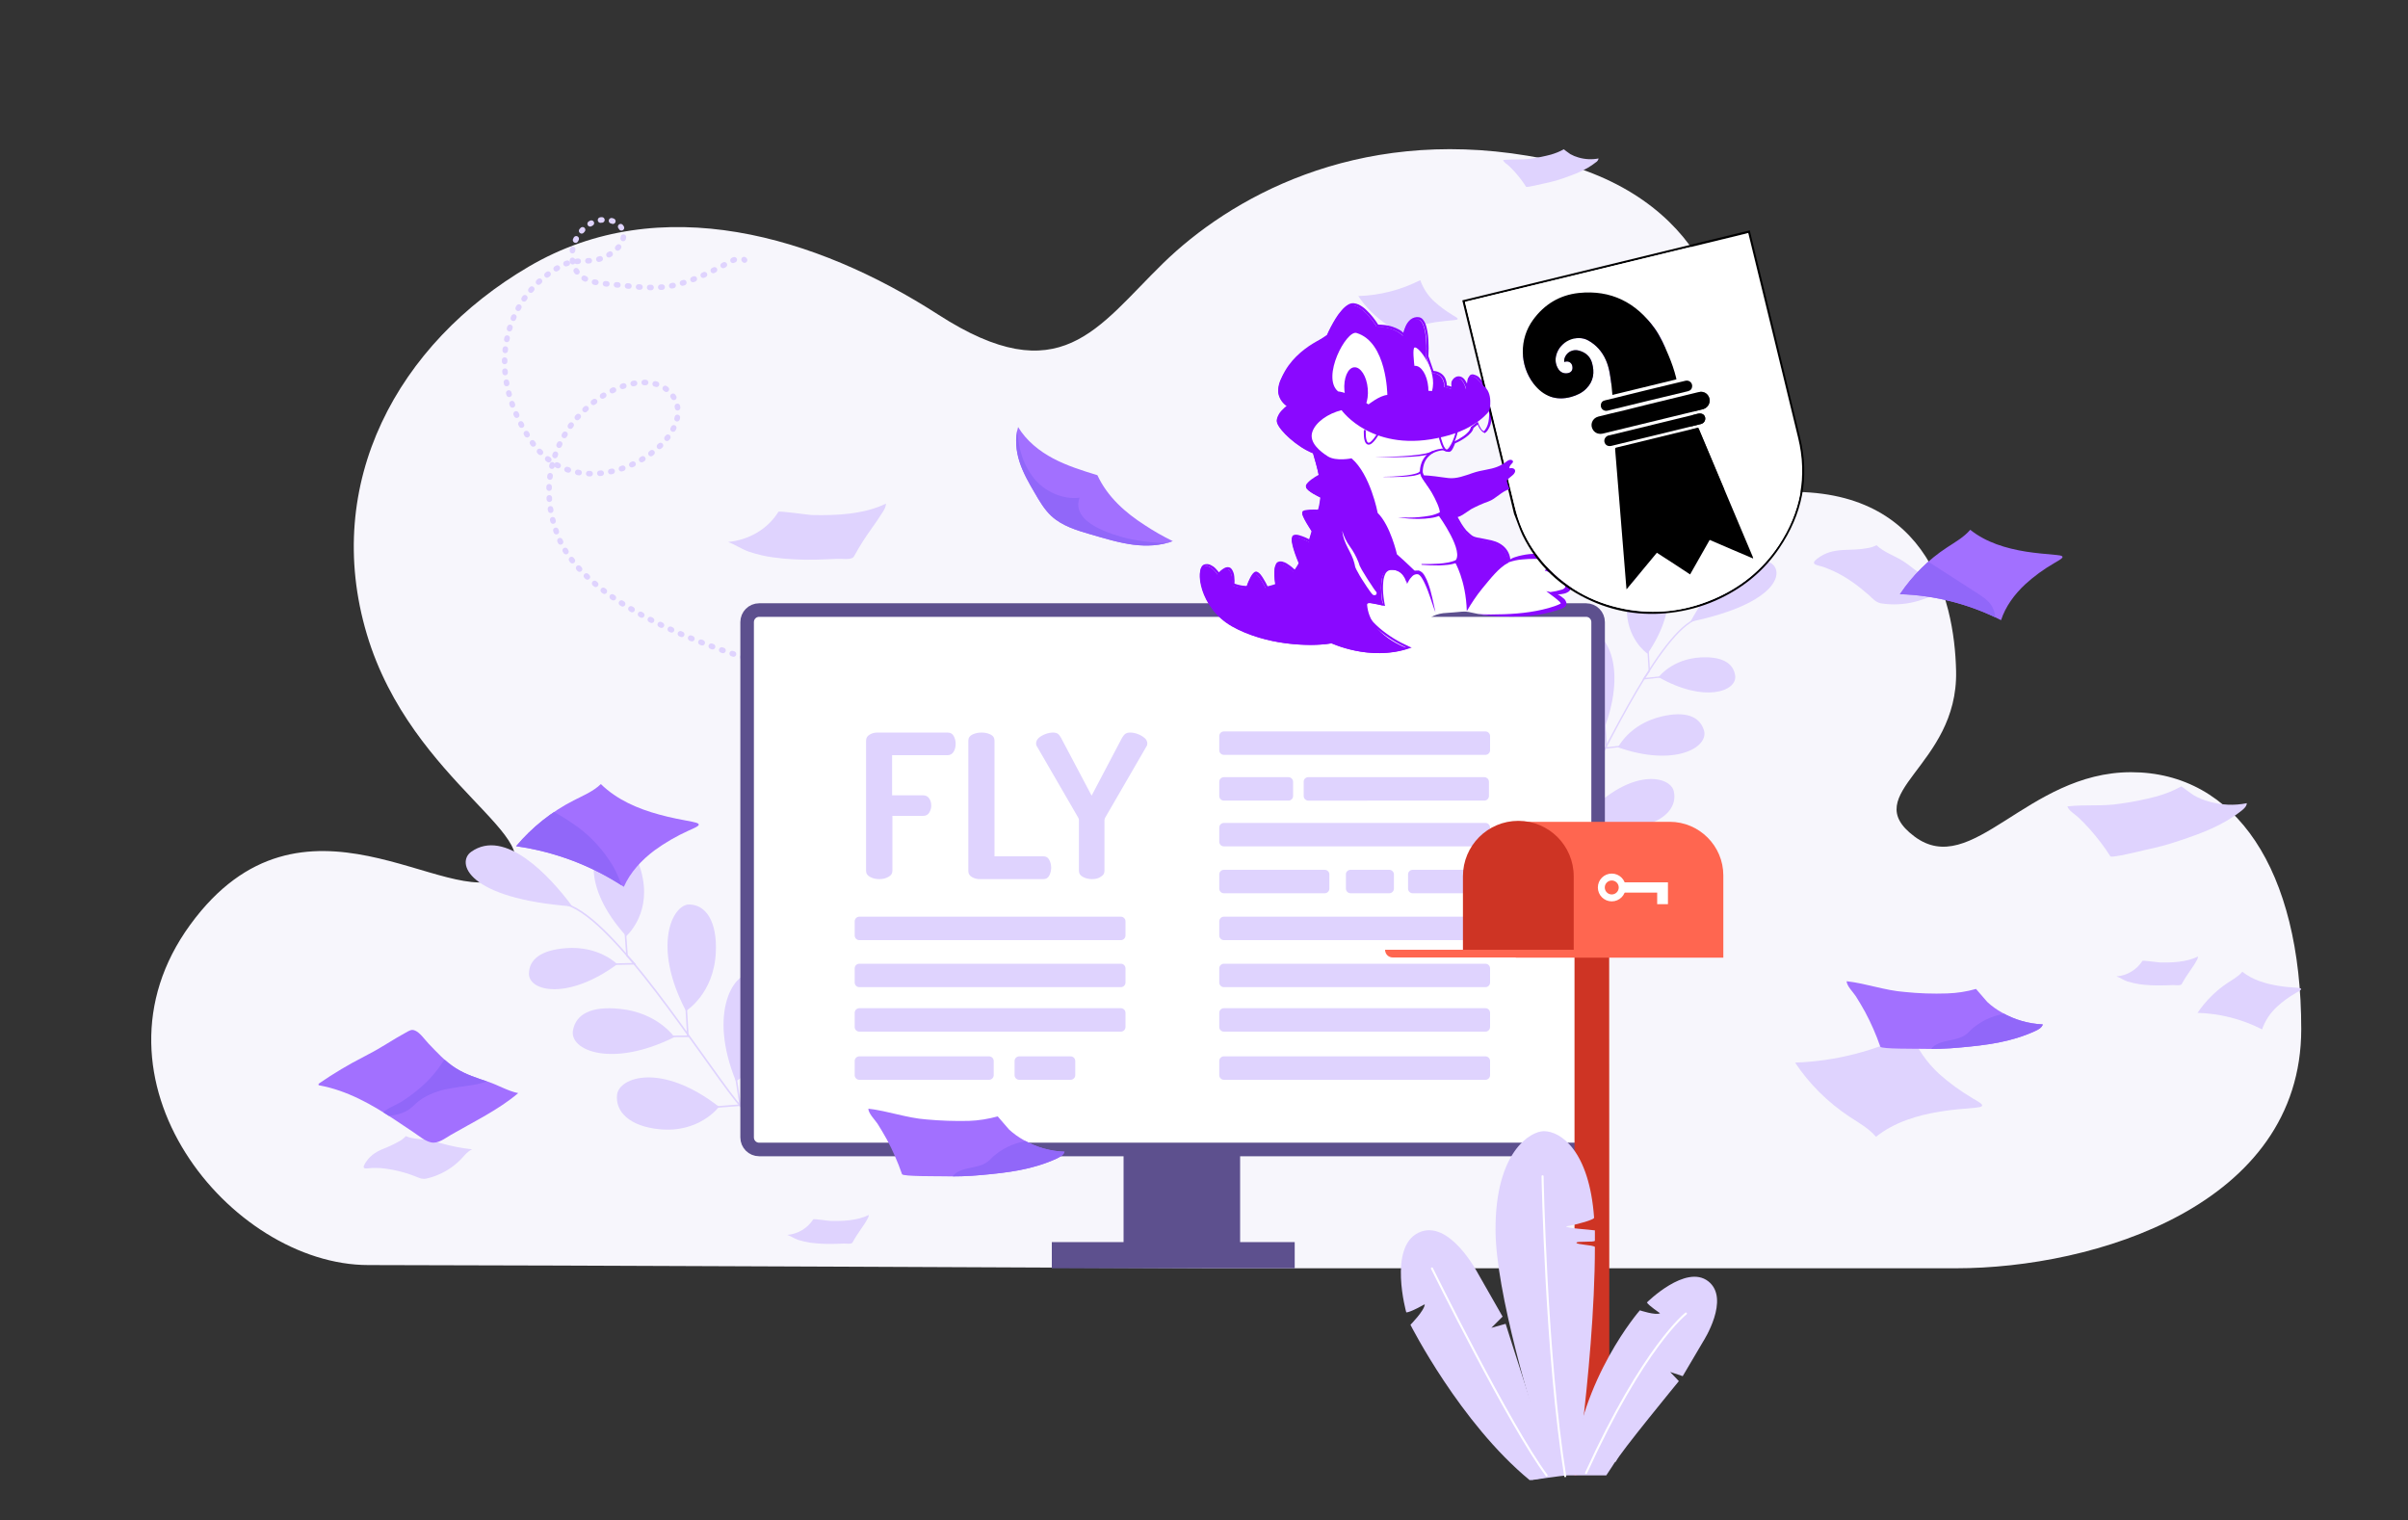<?xml version="1.0" encoding="utf-8"?>
<!-- Generator: Adobe Illustrator 24.3.0, SVG Export Plug-In . SVG Version: 6.00 Build 0)  -->
<svg version="1.1" id="Ebene_1" xmlns="http://www.w3.org/2000/svg" xmlns:xlink="http://www.w3.org/1999/xlink" x="0px" y="0px"
	 viewBox="0 0 1500 947" style="enable-background:new 0 0 1500 947;" xml:space="preserve">
<rect x="0" y="0" width="1500" height="947" fill="#333333" stroke="none"/>
<style type="text/css">
	.st0{fill:#F7F6FC;}
	.st1{fill:#DFD3FE;}
	.st2{fill:none;stroke:#DFD3FE;stroke-miterlimit:10;}
	.st3{fill:none;stroke:#DFD3FE;stroke-width:0.87;stroke-miterlimit:10;}
	.st4{fill:none;stroke:#000000;stroke-width:0.87;stroke-miterlimit:10;}
	.st5{fill:none;stroke:#DFD3FE;stroke-width:3.45;stroke-linecap:round;stroke-linejoin:round;}
	.st6{fill:none;stroke:#DFD3FE;stroke-width:3.45;stroke-linecap:round;stroke-linejoin:round;stroke-dasharray:0.86,6.05;}
	.st7{fill:#FFFFFF;stroke:#5D508E;stroke-width:8.44;stroke-miterlimit:10;}
	.st8{fill:#5D508E;}
	.st9{enable-background:new    ;}
	.st10{fill:#CE3424;}
	.st11{fill:#FF6650;}
	.st12{fill:none;stroke:#FFFFFF;stroke-width:4.31;stroke-miterlimit:10;}
	.st13{fill:#FFFFFF;}
	.st14{fill:none;stroke:#FFFFFF;stroke-width:1.28;stroke-linecap:round;stroke-miterlimit:10;}
	.st15{fill:#A270FF;}
	.st16{clip-path:url(#SVGID_2_);}
	.st17{fill:#9167F9;}
	.st18{clip-path:url(#SVGID_4_);}
	.st19{clip-path:url(#SVGID_6_);}
	.st20{clip-path:url(#SVGID_8_);}
	.st21{clip-path:url(#SVGID_10_);}
	.st22{clip-path:url(#SVGID_12_);}
	.st23{clip-path:url(#SVGID_14_);}
	.st24{fill:#8A08FF;}
	.st25{fill:none;stroke:#8A08FF;stroke-width:1.21;stroke-miterlimit:10;}
</style>
<g id="Ebene_2_1_">
	<path class="st0" d="M753.5,790h465c86,0,215-39,215-149c0-99-41-160-106-160s-99,67-135,40s27.3-43.3,26-103c-1-46-19-119-116-111
		c-77.1,6.4-44.4-64.4-35-82c15-28-8-110-116-128s-186,27-227,67s-64,81-140,32s-173-78-255-30s-129,135-101,229s119,129,85,151
		s-125-66-195,30s25,212,111,212S753.5,790,753.5,790z"/>
	<path class="st1" d="M238,715.9c3.7-1.4,7.3-3.1,10.7-5c1.5-0.8,2.9-1.9,4.1-3.2c4.7,2,10.1,1.7,15.1,2.6c2.3,0.4,4.5,1.2,6.7,1.8
		c6.4,1.8,12.9,3.1,19.5,3.8c-2.7,1.2-4.7,3.7-6.7,5.9c-3.9,4.1-8.6,7.4-13.9,9.7c-2.7,1.2-5.4,2.1-8.3,2.7
		c-2.6,0.4-4.5-0.7-6.9-1.6c-6.7-2.6-13.8-4.3-21.1-5c-1.8-0.1-3.5-0.1-5.3-0.1c-2.9,0.1-7.2,1.6-4.5-2.8S233.4,717.9,238,715.9z"/>
	<path class="st2" d="M498,713.5c0,0-16.5,1.1-39.5-27.9s-75-112-105-122"/>
	<polyline class="st2" points="389.5,580.6 390.6,595.3 395.2,600.3 382.5,600.6 	"/>
	<polyline class="st2" points="427.5,628.6 428.5,645.5 416.5,645.6 	"/>
	<polyline class="st2" points="458.5,671.6 461.1,688.4 445.5,689.6 	"/>
	<path class="st1" d="M293.5,530.6c-9.3,6.6-3,29,63,34C342.5,545.6,314.5,515.6,293.5,530.6z"/>
	<path class="st1" d="M390.1,583.1c0,0,14.5-12.5,10.4-35.5c-3-17-12-25-22-23S361.6,551.6,390.1,583.1z"/>
	<path class="st1" d="M447.9,689.4c0,0-12.2,16.5-37.1,14c-18.4-1.8-27.7-10.8-26.4-21.6C385.7,671.1,411.9,661.5,447.9,689.4z"/>
	<path class="st1" d="M384.5,600.6c0,0-11.2-11.6-32-10c-15.4,1.2-23,6.9-23,16C329.5,617.6,353.9,623.1,384.5,600.6z"/>
	<path class="st1" d="M420.1,646c0,0-10.4-15.3-34.1-17.6c-17.6-1.8-27.3,3.2-29.1,13.5C354.7,654.3,381.1,665.4,420.1,646z"/>
	<path class="st1" d="M427.3,629.7c0,0,17.4-10.6,18.6-36.5c0.9-19.2-6.2-29.8-16.7-29.8C418.9,563.5,406,589.2,427.3,629.7z"/>
	<path class="st1" d="M458.4,673.4c0,0,18.5-9,22.3-34.9c2.8-19.2,1.4-29.9-11.5-32C457.1,604.6,440.9,630.6,458.4,673.4z"/>
	<path class="st3" d="M949.2,533c0,0,14.2-0.9,30.5-28.8s51.2-106.1,75.7-118.1"/>
	<polyline class="st3" points="1026.6,404.9 1027.4,417.9 1024,422.8 1034.9,421.6 	"/>
	<polyline class="st3" points="999.6,451 1000.7,465.9 1011,464.7 	"/>
	<polyline class="st4" points="978.1,492 977.8,507 991.2,506.3 	"/>
	<path class="st1" d="M1102.9,350.6c8.7,4.8,5.9,25-49.9,36.7C1062.8,369.2,1083.2,339.9,1102.9,350.6z"/>
	<path class="st1" d="M1026.3,407.2c0,0-13.8-9.3-12.9-29.8c0.6-15.2,7.4-23.1,16.2-22.5S1047.1,376.5,1026.3,407.2z"/>
	<path class="st1" d="M989.2,506.4c0,0,12.3,13,33.3,8.1c15.5-3.6,22.4-12.5,20.1-21.8S1016.7,478,989.2,506.4z"/>
	<path class="st1" d="M1033.2,421.8c0,0,8.2-11.3,26.2-12.3c13.3-0.7,20.4,3.5,21.5,11.4C1082.1,430.6,1061.8,438.1,1033.2,421.8z"
		/>
	<path class="st1" d="M1007.9,465.5c0,0,7.1-14.5,27.1-19.2c14.8-3.5,23.7-0.2,26.4,8.5C1064.8,465.4,1043.4,478,1007.9,465.5z"/>
	<path class="st1" d="M1000,452c0,0-16.1-7.3-20.1-29.8c-3-16.6,1.9-26.7,10.9-27.8S1013.5,414.3,1000,452z"/>
	<path class="st1" d="M978.4,493.6c0,0-16.8-5.8-23-28c-4.6-16.5-4.6-26,6.2-29.2C971.6,433.5,988.5,454.3,978.4,493.6z"/>
	<path class="st5" d="M516.5,423.8l-0.4-0.1"/>
	<path class="st6" d="M510.1,422.4c-28.3-6.4-142.5-35.3-162.9-89.4c-25.7-68.2,51.5-114.1,71.7-86.7s-55.2,76.8-88.1,28.3
		c-32.2-47.5-12.7-93.4,20-109.6c8.4-4.1,15.6-0.9,24.3-4.2c7.5-2.9,15.5-9.8,12.8-17.3c-2.1-5.9-9.9-7.7-15.9-6
		c-11,3.2-18,16.1-14.9,27c3.2,11.4,15.1,11.8,24.9,12.7c14.2,1.3,27,3.7,41.2-0.3c11.4-3.2,22-8.7,32.5-14.3c1.5-0.8,3-1.4,4.7-1.6
		"/>
	<path class="st5" d="M463.5,161.7c0.1,0.1,0.2,0.2,0.3,0.3"/>
	<path class="st7" d="M472.9,380H988c4.2,0,7.5,3.4,7.5,7.5v321c0,4.2-3.4,7.5-7.5,7.5H472.9c-4.2,0-7.5-3.4-7.5-7.5v-321
		C465.4,383.4,468.7,380,472.9,380z"/>
	<rect x="655.2" y="773.7" class="st8" width="151.3" height="16.3"/>
	<rect x="699.9" y="715" class="st8" width="72.6" height="62.3"/>
	<path class="st1" d="M762.4,455.6h162.9c1.6,0,2.9,1.3,2.9,2.9v8.8c0,1.6-1.3,2.9-2.9,2.9H762.4c-1.6,0-2.9-1.3-2.9-2.9v-8.8
		C759.5,456.9,760.8,455.6,762.4,455.6z"/>
	<path class="st1" d="M762.4,512.6h162.9c1.6,0,2.9,1.3,2.9,2.9v8.8c0,1.6-1.3,2.9-2.9,2.9H762.4c-1.6,0-2.9-1.3-2.9-2.9v-8.8
		C759.5,513.9,760.8,512.6,762.4,512.6z"/>
	<path class="st1" d="M762.4,571h162.9c1.6,0,2.9,1.3,2.9,2.9v8.8c0,1.6-1.3,2.9-2.9,2.9H762.4c-1.6,0-2.9-1.3-2.9-2.9V574
		C759.5,572.3,760.8,571,762.4,571z"/>
	<path class="st1" d="M762.4,600.3h162.9c1.6,0,2.9,1.3,2.9,2.9v8.8c0,1.6-1.3,2.9-2.9,2.9H762.4c-1.6,0-2.9-1.3-2.9-2.9v-8.8
		C759.5,601.6,760.8,600.3,762.4,600.3z"/>
	<path class="st1" d="M535.3,571h162.9c1.6,0,2.9,1.3,2.9,2.9v8.8c0,1.6-1.3,2.9-2.9,2.9H535.3c-1.6,0-2.9-1.3-2.9-2.9V574
		C532.4,572.3,533.7,571,535.3,571z"/>
	<path class="st1" d="M535.3,600.3h162.9c1.6,0,2.9,1.3,2.9,2.9v8.8c0,1.6-1.3,2.9-2.9,2.9H535.3c-1.6,0-2.9-1.3-2.9-2.9v-8.8
		C532.4,601.6,533.7,600.3,535.3,600.3z"/>
	<path class="st1" d="M762.4,628h162.9c1.6,0,2.9,1.3,2.9,2.9v8.8c0,1.6-1.3,2.9-2.9,2.9H762.4c-1.6,0-2.9-1.3-2.9-2.9v-8.8
		C759.5,629.3,760.8,628,762.4,628z"/>
	<path class="st1" d="M535.3,628h162.9c1.6,0,2.9,1.3,2.9,2.9v8.8c0,1.6-1.3,2.9-2.9,2.9H535.3c-1.6,0-2.9-1.3-2.9-2.9v-8.8
		C532.4,629.3,533.7,628,535.3,628z"/>
	<path class="st1" d="M762.4,658h162.9c1.6,0,2.9,1.3,2.9,2.9v8.8c0,1.6-1.3,2.9-2.9,2.9H762.4c-1.6,0-2.9-1.3-2.9-2.9v-8.8
		C759.5,659.3,760.8,658,762.4,658z"/>
	<path class="st1" d="M762.4,484.1h40.2c1.6,0,2.9,1.3,2.9,2.9v8.8c0,1.6-1.3,2.9-2.9,2.9h-40.2c-1.6,0-2.9-1.3-2.9-2.9V487
		C759.5,485.4,760.8,484.1,762.4,484.1z"/>
	<path class="st1" d="M762.4,541.8h62.8c1.6,0,2.9,1.3,2.9,2.9v8.8c0,1.6-1.3,2.9-2.9,2.9h-62.8c-1.6,0-2.9-1.3-2.9-2.9v-8.8
		C759.5,543.1,760.8,541.8,762.4,541.8z"/>
	<path class="st1" d="M841.3,541.8h24.1c1.6,0,2.9,1.3,2.9,2.9v8.8c0,1.6-1.3,2.9-2.9,2.9h-24.1c-1.6,0-2.9-1.3-2.9-2.9v-8.8
		C838.3,543.1,839.7,541.8,841.3,541.8z"/>
	<path class="st1" d="M535.3,658h80.8c1.6,0,2.9,1.3,2.9,2.9v8.8c0,1.6-1.3,2.9-2.9,2.9h-80.8c-1.6,0-2.9-1.3-2.9-2.9v-8.8
		C532.4,659.3,533.7,658,535.3,658z"/>
	<path class="st1" d="M634.9,658h32c1.6,0,2.9,1.3,2.9,2.9v8.8c0,1.6-1.3,2.9-2.9,2.9h-32c-1.6,0-2.9-1.3-2.9-2.9v-8.8
		C632,659.3,633.3,658,634.9,658z"/>
	<path class="st1" d="M880,541.8h43.1c1.6,0,2.9,1.3,2.9,2.9v8.8c0,1.6-1.3,2.9-2.9,2.9H880c-1.6,0-2.9-1.3-2.9-2.9v-8.8
		C877.1,543.1,878.4,541.8,880,541.8z"/>
	<path class="st1" d="M815,484.1h109.6c1.6,0,2.9,1.3,2.9,2.9v8.8c0,1.6-1.3,2.9-2.9,2.9H815c-1.6,0-2.9-1.3-2.9-2.9V487
		C812,485.4,813.4,484.1,815,484.1z"/>
	<g class="st9">
		<path class="st1" d="M547.7,547.6c-2,0-3.9-0.4-5.6-1.3c-1.7-0.9-2.6-2.1-2.6-3.8v-81.1c0-1.7,0.7-2.9,2.2-3.8
			c1.5-0.9,3.1-1.3,4.9-1.3h43.6c1.8,0,3.1,0.7,3.9,2.2c0.8,1.5,1.2,3.1,1.2,4.7c0,2-0.4,3.7-1.3,5.1c-0.9,1.4-2.1,2.1-3.8,2.1
			h-34.5v25H575c1.7,0,2.9,0.6,3.8,1.9c0.9,1.3,1.3,2.8,1.3,4.6c0,1.4-0.4,2.8-1.2,4.2c-0.8,1.4-2.1,2.1-3.9,2.1h-19.1v34.2
			c0,1.7-0.8,2.9-2.5,3.8C551.7,547.2,549.8,547.6,547.7,547.6z"/>
	</g>
	<g class="st9">
		<path class="st1" d="M610.3,547.6c-1.7,0-3.4-0.4-4.9-1.3s-2.2-2.1-2.2-3.8v-81.2c0-1.7,0.9-3,2.6-3.8c1.7-0.8,3.6-1.2,5.6-1.2
			c2.1,0,4,0.4,5.6,1.2c1.7,0.8,2.5,2.1,2.5,3.8v72.1H650c1.6,0,2.8,0.7,3.6,2.2c0.8,1.5,1.2,3.1,1.2,4.9c0,1.7-0.4,3.4-1.2,4.9
			c-0.8,1.5-2,2.2-3.6,2.2H610.3z"/>
	</g>
	<g class="st9">
		<path class="st1" d="M680.3,547.6c-2,0-3.9-0.4-5.6-1.3c-1.7-0.9-2.6-2.1-2.6-3.8V511c0-0.6-0.1-1.1-0.4-1.6l-25.9-44.7
			c-0.2-0.3-0.3-0.6-0.3-0.9c0-0.3-0.1-0.5-0.1-0.7c0-1.3,0.6-2.5,1.7-3.5c1.2-1,2.6-1.8,4.2-2.4c1.7-0.6,3.2-0.9,4.7-0.9
			c1.3,0,2.3,0.3,3,0.8c0.7,0.5,1.3,1.4,1.9,2.4l19.1,36.1l19-36.1c0.7-1.1,1.3-1.9,2-2.4c0.7-0.5,1.7-0.8,3-0.8
			c1.5,0,3.1,0.3,4.7,0.9c1.6,0.6,3,1.4,4.2,2.4c1.2,1,1.8,2.2,1.8,3.5c0,0.2,0,0.4-0.1,0.7c0,0.3-0.1,0.6-0.3,0.9l-25.9,44.7
			c-0.2,0.5-0.4,1-0.4,1.6v31.5c0,1.7-0.9,2.9-2.6,3.8C684.1,547.2,682.3,547.6,680.3,547.6z"/>
	</g>
	<path class="st1" d="M1343.7,496c5.3-1.5,10.3-3.5,15.1-6.2c0.1,0,7,5.2,7.8,5.6c3,1.7,6.2,3,9.5,3.9c7.6,2.2,15.7,2.6,23.5,1
		c-0.1,1.9-1.7,3.4-3.2,4.6c-11.8,9.3-24.6,14-38.6,18.7c-7,2.4-14.2,4.3-21.4,5.8c-2.2,0.5-21,5.2-21.8,4
		c-3.8-6-8.1-11.6-12.8-16.9c-2.3-2.5-4.6-5-7.1-7.3c-2-1.9-6.2-4.4-6.9-6.9c11-1.3,22,0.1,32.9-1.7
		C1328.4,499.6,1336.1,498,1343.7,496z"/>
	<path class="st1" d="M1207.9,668.9c-7.6-7.1-14-15.8-17.2-25.7c-22.5,11.5-47.3,17.8-72.5,18.7c8.9,13.4,20.5,24.8,33.9,33.7
		c5.8,3.8,12,7.2,16.5,12.5c11.4-9.1,25.7-13.4,39.9-15.7c7.3-1.2,14.7-1.8,22-2.4c8.4-0.7,2.5-3.3-1.9-6
		C1221.2,679.6,1214.3,674.6,1207.9,668.9z"/>
	<path class="st1" d="M966.1,96.3c2.8-0.8,5.5-1.9,8-3.3c0,0,3.7,2.8,4.1,3c1.6,0.9,3.3,1.6,5.1,2.1c4.1,1.2,8.3,1.4,12.5,0.6
		c-0.2,1-0.8,1.9-1.7,2.4c-6.3,5-13.1,7.4-20.5,10c-3.7,1.3-7.5,2.3-11.4,3.1c-1.2,0.2-11.2,2.8-11.6,2.1c-2-3.2-4.3-6.2-6.8-9
		c-1.2-1.3-2.5-2.7-3.8-3.9c-1-1-3.3-2.3-3.7-3.7c5.9-0.7,11.7,0,17.5-0.9C957.9,98.2,962,97.4,966.1,96.3z"/>
	<path class="st1" d="M893.9,188.2c-4.2-3.7-7.3-8.4-9.2-13.7c-12,6.1-25.1,9.5-38.6,9.9c4.7,7.1,10.9,13.2,18,17.9
		c3.1,2,6.4,3.8,8.8,6.7c6.1-4.8,13.7-7.1,21.2-8.3c3.9-0.6,7.8-0.9,11.7-1.3c4.5-0.4,1.3-1.7-1-3.2
		C901,193.9,897.3,191.2,893.9,188.2z"/>
	<path class="st1" d="M542.6,329.7c-3.7,5.1-7.1,10.5-10.2,16.1c-0.2,0.6-0.7,1.2-1.2,1.6c-2.1,1.4-7.4,0.5-9.8,0.7
		c-4.4,0.2-8.8,0.4-13.3,0.5c-8.8,0.2-17.7-0.2-26.4-1.4c-5.2-0.7-10.3-1.9-15.3-3.6c-4.5-1.6-8.5-4.4-12.9-6
		c12.7-1.2,24.6-7.8,31.4-18.8c0.5-0.7,18.6,1.9,20.7,2c15,0.4,32.6-0.4,46.3-7.1c0,1.9-1,3.6-2,5.2
		C547.6,322.6,545.1,326.2,542.6,329.7z"/>
	<path class="st1" d="M1418.6,626.9c-4.3,3.9-7.6,8.8-9.5,14.3c-12.5-6.4-26.2-9.9-40.2-10.3c5-7.4,11.4-13.8,18.8-18.7
		c3.2-2.1,6.7-4,9.1-6.9c6.3,5,14.2,7.4,22.1,8.7c4,0.7,8.1,1,12.2,1.3c4.6,0.4,1.4,1.8-1.1,3.3
		C1426,620.9,1422.1,623.7,1418.6,626.9z"/>
	<path class="st1" d="M1364.6,604.2c-1.9,2.7-3.7,5.4-5.3,8.3c-0.1,0.3-0.3,0.6-0.6,0.8c-1.1,0.7-3.8,0.3-5.1,0.3
		c-2.3,0.1-4.6,0.2-6.9,0.2c-4.6,0.1-9.1-0.1-13.7-0.7c-2.7-0.4-5.3-1-7.9-1.8c-2.3-0.8-4.4-2.3-6.7-3.1c6.6-0.5,12.6-4.1,16.2-9.7
		c0.2-0.4,9.7,1,10.7,1c7.8,0.2,16.8-0.2,23.9-3.7c-0.1,1-0.4,1.9-1,2.7C1367.2,600.5,1365.8,602.4,1364.6,604.2z"/>
	<path class="st1" d="M536.6,765.2c-1.9,2.7-3.7,5.4-5.3,8.3c-0.1,0.3-0.3,0.6-0.6,0.8c-1.1,0.7-3.8,0.3-5.1,0.3
		c-2.3,0.1-4.6,0.2-6.9,0.2c-4.6,0.1-9.1-0.1-13.7-0.7c-2.7-0.4-5.3-1-7.9-1.8c-2.3-0.8-4.4-2.3-6.7-3.1c6.6-0.5,12.6-4.1,16.2-9.7
		c0.2-0.4,9.6,1,10.7,1c7.8,0.2,16.8-0.2,23.9-3.7c-0.1,1-0.4,1.9-1,2.7C539.2,761.5,537.8,763.4,536.6,765.2z"/>
	<path class="st1" d="M1148.1,342.6c4.9-0.2,9.9-0.2,14.7-1.1c2.1-0.3,4.2-0.9,6.1-1.9c4.6,4.4,11,6.4,16.4,9.8
		c2.4,1.5,4.7,3.3,7,5.1c6.6,5,13.6,9.3,20.9,13c-3.7,0.2-7.1,2.2-10.4,3.8c-6.4,3-13.4,4.8-20.4,5.1c-3.6,0.2-7.3,0-10.8-0.6
		c-3.2-0.7-4.9-2.8-7.3-5c-6.7-5.9-14.1-11.4-22.2-15.1c-2-0.9-4-1.7-6.1-2.5c-3.4-1.2-9.1-1.3-4-5.2S1141.9,343,1148.1,342.6z"/>
	<polygon class="st10" points="980.8,919.1 980.8,594.8 1002.4,594.8 1002.5,914 	"/>
	<path class="st11" d="M944.2,511.9h95.9c18.4,0,33.4,15,33.4,33.4l0,0v51.2l0,0H944.2l0,0V511.9L944.2,511.9z"/>
	<path class="st10" d="M945.8,511.3L945.8,511.3c19,0,34.5,15.4,34.5,34.5v50.6l0,0h-69l0,0v-50.6
		C911.3,526.8,926.7,511.3,945.8,511.3L945.8,511.3z"/>
	<path class="st11" d="M862.8,591.6h145.5l0,0v4.8l0,0H867.6C864.9,596.4,862.8,594.3,862.8,591.6L862.8,591.6L862.8,591.6z"/>
	<circle class="st12" cx="1004" cy="552.8" r="6.5"/>
	<polygon class="st13" points="1011,549.6 1011,556 1032.3,556 1032.3,563.2 1039,563.2 1039,556 1039,551.7 1039,549.6 	"/>
	<path class="st1" d="M952.9,922l16.9-3c-3.8-5.1-31.9-94.4-31.9-94.4l-8.9,2.5l7-7l-15.3-26.8c0,0-17.9-34.5-37-25.5
		s-7.7,49.7-7.7,49.7c2.6,0,11.5-5.1,11.5-5.1c0,3.8-8.9,12.8-8.9,12.8S909.5,886.3,952.9,922z"/>
	<path class="st1" d="M979.4,917.1l27.1-6.6c2-4.8,39.3-50.2,39.3-50.2l-5.4-5.7l7.8,2.6l12.8-21.7c0,0,17.1-26.5,3.1-37.4
		s-38.2,13.2-38.2,13.2c1,1.9,8.2,6.7,8.2,6.7c-2.7,1.5-12.6-1.8-12.6-1.8S984.5,858.4,979.4,917.1z"/>
	<path class="st1" d="M961.7,704.6c10.6,0,28.3,12.3,31.3,53.9c0.1,1.2-9.8,4.1-17.4,5.4c0.1,1.2,14.1,1.9,17.9,2.5
		c0,1.2,0,5.2,0,6.4s-11.5,0.1-11.5,1.3s10.2,1.3,11.5,2.6c0,38.9-4.5,84.5-7.8,112.5c-0.8,6.8,26.2,12,23.9,15.8c-3,5-9,14-9,14
		h-24c-3,0-23,3-23,3s12.2-7.2,9.9-14.3c-9.1-28.4-31.9-103-31.9-141.8C931.5,717.4,953.4,704.6,961.7,704.6z"/>
	<path class="st14" d="M1050.2,818.2c0,0-26.2,20.3-62.2,99.3"/>
	<path class="st14" d="M892,790.1c0,0,48.5,98.2,71.4,128.9"/>
	<path class="st14" d="M960.9,732.7c0,0,2.1,111.8,14.1,186.8"/>
	<path class="st15" d="M994.2,204.3c5.4-2.9,10.4-6.5,14.9-10.6c0.1-0.1,9,3.9,10,4.1c3.7,1.1,7.5,1.7,11.4,1.9
		c8.9,0.5,17.8-1.2,26-4.9c0.4,2.1-1,4.1-2.4,5.9c-10.6,13.2-23.3,21.6-37.5,30.4c-7.1,4.4-14.4,8.4-21.9,11.9
		c-2.3,1.1-21.6,11.1-22.8,10c-5.7-5.6-11.8-10.7-18.3-15.2c-3.1-2.2-6.4-4.3-9.7-6.2c-2.6-1.5-7.9-3.2-9.3-5.8
		c11.7-4.3,24-5.6,35.6-10.3C978,212.1,986.4,208.7,994.2,204.3z"/>
	<g>
		<g>
			<defs>
				<path id="SVGID_1_" d="M994.2,204.3c5.4-2.9,10.4-6.5,14.9-10.6c0.1-0.1,9,3.9,10,4.1c3.7,1.1,7.5,1.7,11.4,1.9
					c8.9,0.5,17.8-1.2,26-4.9c0.4,2.1-1,4.1-2.4,5.9c-10.6,13.2-23.3,21.6-37.5,30.4c-7.1,4.4-14.4,8.4-21.9,11.9
					c-2.3,1.1-21.6,11.1-22.8,10c-5.7-5.6-11.8-10.7-18.3-15.2c-3.1-2.2-6.4-4.3-9.7-6.2c-2.6-1.5-7.9-3.2-9.3-5.8
					c11.7-4.3,24-5.6,35.6-10.3C978,212.1,986.4,208.7,994.2,204.3z"/>
			</defs>
			<clipPath id="SVGID_2_">
				<use xlink:href="#SVGID_1_"  style="overflow:visible;"/>
			</clipPath>
			<g class="st16">
				<path class="st17" d="M983.6,241.6l-0.6,0.2c-2.5,1.1-20.2,10-11.2,12.3c4.9,1.3,11.6-0.6,16.5-1.6c8.9-1.6,17.4-5,25-10
					c8.4-5.8,15.1-13.8,23.8-19.3c5.8-3.7,12.6-6.3,17.3-11.4c4.4-4.8,6.5-11.1,5.8-17.6c-5-0.5-10.1-0.5-15.2-0.1
					c-5.4,0.4-6.8,1.6-9.7,6.1c-2.2,3.1-4.8,6-7.7,8.5C1014.3,221.4,1000.5,234.2,983.6,241.6z"/>
			</g>
		</g>
	</g>
	<path class="st15" d="M407.7,529.7c-8,6-15,13.5-19.1,22.7c-20.2-13.3-43.1-21.9-67.1-25.3c9.9-11.8,22.1-21.5,35.8-28.5
		c5.9-3,12.2-5.6,17-10.2c10,9.8,23.1,15.4,36.4,19c6.8,1.9,13.8,3.2,20.7,4.5c7.9,1.5,2,3.4-2.5,5.5
		C421.4,520.8,414.3,524.9,407.7,529.7z"/>
	<g>
		<g>
			<defs>
				<path id="SVGID_3_" d="M407.7,529.7c-8,6-15,13.5-19.1,22.7c-20.2-13.3-43.1-21.9-67.1-25.3c9.9-11.8,22.1-21.5,35.8-28.5
					c5.9-3,12.2-5.6,17-10.2c10,9.8,23.1,15.4,36.4,19c6.8,1.9,13.8,3.2,20.7,4.5c7.9,1.5,2,3.4-2.5,5.5
					C421.4,520.8,414.3,524.9,407.7,529.7z"/>
			</defs>
			<clipPath id="SVGID_4_">
				<use xlink:href="#SVGID_3_"  style="overflow:visible;"/>
			</clipPath>
			<g class="st18">
				<path class="st17" d="M354,511.1c-7.6-5-19.3-11.7-23.2-7.8c-8.6,8.7-22.6,18.1-20.6,32.4c1.1,7.7,2.9,15.5,7.2,21.9
					c5.5,8.3,14.8,13.6,24.4,16.2s19.7,3.1,29.6,3.4c6.8,0.2,11.2,1.8,15.4-4.5c5.9-8.9-0.3-25.3-5.1-33.5
					c-5.7-9.4-13.1-17.7-22-24.2C358.5,514.2,356.5,512.8,354,511.1z"/>
			</g>
		</g>
	</g>
	<path class="st15" d="M226.7,658.2l2.8-1.5c7.9-4,15.3-9.2,23.1-13.4c2.4-1.3,3.7-2.4,6.1-1.3c3,1.3,6,5.7,8.2,8
		c5.3,5.5,10.4,11.2,16.9,15.3c6.2,4,13.3,6.2,20.2,8.5c6.1,2,12.6,5.9,18.8,7.1c-12.2,10.4-28.1,18-41.9,26
		c-3.8,2.2-7.9,5.6-12.3,4.7c-3.9-0.8-7.5-4-10.7-6.1l-11.8-7.9c-14.4-9.6-29.8-18.3-47-21.5c-0.3,0-0.5-0.1-0.7-0.3
		c-0.2-0.4,0.2-0.8,0.6-1.1C207.9,668.6,217.1,663.1,226.7,658.2z"/>
	<g>
		<g>
			<defs>
				<path id="SVGID_5_" d="M226.7,658.2l2.8-1.5c7.9-4,15.3-9.2,23.1-13.4c2.4-1.3,3.7-2.4,6.1-1.3c3,1.3,6,5.7,8.2,8
					c5.3,5.5,10.4,11.2,16.9,15.3c6.2,4,13.3,6.2,20.2,8.5c6.1,2,12.6,5.9,18.8,7.1c-12.2,10.4-28.1,18-41.9,26
					c-3.8,2.2-7.9,5.6-12.3,4.7c-3.9-0.8-7.5-4-10.7-6.1l-11.8-7.9c-14.4-9.6-29.8-18.3-47-21.5c-0.3,0-0.5-0.1-0.7-0.3
					c-0.2-0.4,0.2-0.8,0.6-1.1C207.9,668.6,217.1,663.1,226.7,658.2z"/>
			</defs>
			<clipPath id="SVGID_6_">
				<use xlink:href="#SVGID_5_"  style="overflow:visible;"/>
			</clipPath>
			<g class="st19">
				<path class="st17" d="M263,676.5c-4,3.6-8.4,6.9-13,9.8c-4.8,2.9-10.7,4.5-13.7,9.2c6.3-0.3,13-0.8,18.3-4.3
					c2.3-1.6,4.2-3.7,6.3-5.4c3.6-2.7,7.7-4.7,12-6c11.2-3.8,24.6-2.4,34.9-8.3c9.7-5.5-10-11.1-14-11.4c-5-0.4-10-0.5-15-0.3
					c-0.7,0-1.3,0.1-1.9,0.4c-0.5,0.4-0.9,0.9-1.2,1.5C272.2,667.1,267.9,672.2,263,676.5z"/>
			</g>
		</g>
	</g>
	<path class="st15" d="M1212.9,618.8c6.1-0.2,12.1-1.1,18-2.8c0.1,0,6.3,7.4,7,8.1c2.8,2.6,6,4.9,9.3,6.7c7.7,4.4,16.4,6.9,25.3,7.3
		c-0.6,2.1-2.8,3.2-4.7,4.1c-15.3,7-30.4,8.8-46.9,10.3c-8.2,0.8-16.5,1-24.8,0.8c-2.5-0.1-24.2,0.2-24.8-1.3
		c-2.6-7.5-5.8-14.8-9.5-21.7c-1.8-3.3-3.8-6.6-5.8-9.8c-1.7-2.6-5.6-6.3-5.7-9.3c12.3,1.4,23.9,5.8,36.3,6.7
		C1195.3,618.8,1204.1,619.1,1212.9,618.8z"/>
	<g>
		<g>
			<defs>
				<path id="SVGID_7_" d="M1212.9,618.8c6.1-0.2,12.1-1.1,18-2.8c0.1,0,6.3,7.4,7,8.1c2.8,2.6,6,4.9,9.3,6.7
					c7.7,4.4,16.4,6.9,25.3,7.3c-0.6,2.1-2.8,3.2-4.7,4.1c-15.3,7-30.4,8.8-46.9,10.3c-8.2,0.8-16.5,1-24.8,0.8
					c-2.5-0.1-24.2,0.2-24.8-1.3c-2.6-7.5-5.8-14.8-9.5-21.7c-1.8-3.3-3.8-6.6-5.8-9.8c-1.7-2.6-5.6-6.3-5.7-9.3
					c12.3,1.4,23.9,5.8,36.3,6.7C1195.3,618.8,1204.1,619.1,1212.9,618.8z"/>
			</defs>
			<clipPath id="SVGID_8_">
				<use xlink:href="#SVGID_7_"  style="overflow:visible;"/>
			</clipPath>
			<g class="st20">
				<path class="st17" d="M1229.1,640.3c-1.6,1.3-2.8,2.9-4.5,4.1c-6,4.5-15.2,2.8-20.7,7.9c-0.4,0.3-0.7,0.8-0.9,1.3
					c-0.2,1.3,1.3,2.1,2.6,2.5c21.2,6.6,44,6.1,66,2.9c3.4-0.3,6.6-1.2,9.7-2.6c3-1.5,5.6-4.2,6.2-7.5s-0.9-6.8-3.3-9.2
					c-2.5-2.3-5.5-4.1-8.7-5.1C1259.6,628.7,1242.4,629.3,1229.1,640.3z"/>
			</g>
		</g>
	</g>
	<path class="st15" d="M1261.5,364c-6.6,6.2-12.2,13.7-15,22.3c-19.6-10-41.1-15.5-63-16.2c7.8-11.6,17.8-21.6,29.5-29.2
		c5-3.3,10.4-6.3,14.3-10.9c9.9,7.9,22.3,11.6,34.7,13.6c6.3,1,12.7,1.5,19.1,2.1c7.3,0.6,2.2,2.8-1.7,5.2
		C1273,354.6,1267,359,1261.5,364z"/>
	<g>
		<g>
			<defs>
				<path id="SVGID_9_" d="M1261.5,364c-6.6,6.2-12.2,13.7-15,22.3c-19.6-10-41.1-15.5-63-16.2c7.8-11.6,17.8-21.6,29.5-29.2
					c5-3.3,10.4-6.3,14.3-10.9c9.9,7.9,22.3,11.6,34.7,13.6c6.3,1,12.7,1.5,19.1,2.1c7.3,0.6,2.2,2.8-1.7,5.2
					C1273,354.6,1267,359,1261.5,364z"/>
			</defs>
			<clipPath id="SVGID_10_">
				<use xlink:href="#SVGID_9_"  style="overflow:visible;"/>
			</clipPath>
			<g class="st21">
				<path class="st17" d="M1242.2,397.2c1.1-7.2,2-15.3-2.4-21.1c-2-2.6-4.8-4.4-7.5-6.2l-33.1-21.3c-2.2-1.4-4.6-2.9-7.2-2.6
					c-2.1,0.2-3.9,1.4-5.6,2.7c-3.7,2.7-7.4,5.7-9,10c-2.4,6.5,1.1,13.6,4.9,19.4c2.6,3.9,5.5,7.9,9.7,9.9c3.8,1.8,8.3,1.8,12.5,1.9
					c11.8,0.2,23.5,1.2,35.1,3C1240.7,394.1,1241.6,395.6,1242.2,397.2z"/>
			</g>
		</g>
	</g>
	<path class="st15" d="M706,339.3c-9.1-1.2-18.2-4-26.8-6.5s-17.6-5.2-24.3-11.4c-4.3-4-7.4-9.3-10.4-14.5
		c-3.6-6.1-7.2-12.4-9.4-19.2s-3-14.6-0.9-21.7c5.2,8.6,13.2,15,21.9,19.6s18.1,7.5,27.5,10.4c6.3,13.6,17.5,23.4,29.5,31.1
		c5.6,3.7,11.4,7,17.5,10C722.5,340,714.2,340.3,706,339.3z"/>
	<g>
		<g>
			<defs>
				<path id="SVGID_11_" d="M706,339.3c-9.1-1.2-18.2-4-26.8-6.5s-17.6-5.2-24.3-11.4c-4.3-4-7.4-9.3-10.4-14.5
					c-3.6-6.1-7.2-12.4-9.4-19.2s-3-14.6-0.9-21.7c5.2,8.6,13.2,15,21.9,19.6s18.1,7.5,27.5,10.4c6.3,13.6,17.5,23.4,29.5,31.1
					c5.6,3.7,11.4,7,17.5,10C722.5,340,714.2,340.3,706,339.3z"/>
			</defs>
			<clipPath id="SVGID_12_">
				<use xlink:href="#SVGID_11_"  style="overflow:visible;"/>
			</clipPath>
			<g class="st22">
				<path class="st17" d="M643.8,297.6c6.5,8.4,18.2,13.8,28.7,12.4c-5.8,15.9,20.9,23.1,30.1,25.5c2.4,0.6,26.9,5,26.8,1
					c0.1,3.5-2.9,6.5-5.8,8c-3.1,1.6-6.6,2.1-10.1,2.6c-13.2,1.7-26.8,3.1-39.6-0.4c-8.5-2.3-16.2-6.7-23.5-11.6
					c-9.5-6.5-18.7-14.4-23.2-24.9c-2.9-6.6-2.8-13.2-4.4-20.1c-1.4-6.2-2.5-9,1.4-15c2.5-3.9,5.6-7.4,9.1-10.5
					C634.4,268.5,632.8,283.3,643.8,297.6z"/>
			</g>
		</g>
	</g>
	<path class="st15" d="M603.5,698.2c6.1-0.2,12.1-1.2,18-2.8c0.1,0,6.3,7.4,7,8.1c2.8,2.6,6,4.9,9.3,6.7c7.7,4.4,16.4,6.9,25.3,7.2
		c-0.6,2.1-2.8,3.2-4.7,4.2c-15.3,7-30.4,8.8-46.9,10.3c-8.2,0.8-16.5,1-24.8,0.8c-2.5-0.1-24.2,0.2-24.8-1.3
		c-2.6-7.5-5.8-14.8-9.5-21.7c-1.8-3.3-3.8-6.6-5.8-9.8c-1.7-2.5-5.6-6.3-5.7-9.3c12.3,1.4,23.9,5.8,36.2,6.7
		C585.8,698.1,594.6,698.4,603.5,698.2z"/>
	<g>
		<g>
			<defs>
				<path id="SVGID_13_" d="M603.5,698.2c6.1-0.2,12.1-1.2,18-2.8c0.1,0,6.3,7.4,7,8.1c2.8,2.6,6,4.9,9.3,6.7
					c7.7,4.4,16.4,6.9,25.3,7.2c-0.6,2.1-2.8,3.2-4.7,4.2c-15.3,7-30.4,8.8-46.9,10.3c-8.2,0.8-16.5,1-24.8,0.8
					c-2.5-0.1-24.2,0.2-24.8-1.3c-2.6-7.5-5.8-14.8-9.5-21.7c-1.8-3.3-3.8-6.6-5.8-9.8c-1.7-2.5-5.6-6.3-5.7-9.3
					c12.3,1.4,23.9,5.8,36.2,6.7C585.8,698.1,594.6,698.4,603.5,698.2z"/>
			</defs>
			<clipPath id="SVGID_14_">
				<use xlink:href="#SVGID_13_"  style="overflow:visible;"/>
			</clipPath>
			<g class="st23">
				<path class="st17" d="M619.6,719.6c-1.6,1.3-2.8,2.9-4.5,4.1c-6,4.5-15.2,2.8-20.7,7.9c-0.4,0.3-0.7,0.8-0.9,1.3
					c-0.2,1.3,1.3,2.1,2.6,2.5c21.2,6.6,44,6.1,66,2.9c3.4-0.3,6.6-1.2,9.7-2.6c3-1.5,5.6-4.2,6.2-7.5s-0.9-6.8-3.3-9.2
					c-2.5-2.3-5.5-4.1-8.7-5.1C650.1,708,633,708.6,619.6,719.6z"/>
			</g>
		</g>
	</g>
	
		<ellipse transform="matrix(0.996 -8.593864e-02 8.593864e-02 0.996 -17.24 78.927)" class="st13" cx="908.1" cy="239.7" rx="1" ry="1.8"/>
	
		<ellipse transform="matrix(0.288 -0.958 0.958 0.288 463.102 1236.359)" class="st13" cx="1062.7" cy="306.8" rx="1.3" ry="0.7"/>
	<path class="st13" d="M877.3,404.2c1.7,0.1,3.4-0.5,4.7-1.6c1.2-1.4,2.2-3,2.8-4.8c2.1-4.8,3.1-11.7,8.2-14.2
		c2.5-1.1,5.2-1.7,7.9-1.8c3.2-0.3,6.5-0.4,9.8-0.8c2.8-0.3,5.2,0.4,8,1c6.6,1.5,13.2,1.6,19.9,1.3c9.8-0.4,19.5-0.5,29.1-2.9
		c1.4-0.5,2.7-1.3,3.9-2.1c3.7-3.4-2.5-7-5.7-8c3.4-0.3,6.7-1.2,9.8-2.7c-0.2-0.7-0.7-1.3-1.3-1.5c1.2,0.4,2-1.1,1.6-2.3
		c-0.5-1.2-1.4-2.1-2.5-2.6l-8.3-5.4c-0.4-0.2-0.7-0.5-0.9-0.9c-0.1-0.4-0.1-0.8,0-1.2l0.8-5.5c-5.8-0.1-11.7-0.2-17.5-0.2
		c-1.9-0.1-3.8,0.1-5.6,0.6c-3.9,1.3-6.7,5.3-10.8,5.6c-3.3,0.3-6.3-2-8.8-4c-3.8-3-6.8-5.4-9.2-9.5c-2.6-4.4-5.4-8.7-8.1-13.1
		l-16.6-26.9c-1.7-2.8-3.5-5.8-3.4-9c0.1-3.9,2.9-7.3,6.2-9.5s7.2-3.2,10.8-4.7c4.9-2,9.4-4.8,13.3-8.3c1.7-1.4,3.2-4.3,1.4-5.5
		c-1-0.5-2.1-0.6-3.1-0.2c-23.4,4.5-47.5-0.8-70.4-7.4c-4.3-1.2-8.7-2.5-13.1-2.3c-9.3,0.5-17.7,8.6-18.4,17.9c-0.1,1,0,2,0.3,2.9
		c0.5,1,1.2,1.8,2.1,2.5l11.7,10.2c1.2,0.9,2.2,2,3.1,3.2c0.9,1.3,1.6,2.8,2,4.4c1.9,5.8,2.8,11.9,2.7,18
		c-0.1,6.2-1.3,12.4-0.3,18.5c1.2,7.6,5.6,14.3,9.4,21.1c3.6,6.6,6.1,13.3,5.9,20.9c-0.2,6.9-2.2,13.3-1.8,20.4c0,1.4,0.3,2.7,0.8,4
		c1,2.1,3.2,3.4,5.5,4.1c4.9,1.6,10.1,1.2,15.2,1.4C870.8,403,874.3,404.2,877.3,404.2z"/>
	<path class="st24" d="M920.6,382.6c5.4,0.2,10.9,0.2,16.3,0c5.4-0.2,10.8-0.6,16.1-1.4c2.7-0.4,5.3-0.9,7.9-1.5
		c2.6-0.6,5.2-1.3,7.7-2.2c0.6-0.2,1.2-0.5,1.8-0.7l0.9-0.4c0.3-0.1,0.7-0.3,0.8-0.4s0.2-0.2,0.2-0.1s0,0.2,0,0.1
		c-0.2-0.4-0.4-0.8-0.7-1.1c-1.9-1.8-4-3.4-6.1-4.9l-2.3-1.8l2.6,0.6l0,0c2.4-0.3,4.7-0.8,7-1.5c0.9-0.2,1.6-0.7,2.2-1.4
		c0.2-0.7,0-1.5-0.5-2.1c-1.4-1.9-3.1-3.4-5-4.7c-2-1.4-4.2-2.6-6.4-3.5h-0.8l0.6-1c0.7-1.1,1.2-2.2,1.6-3.5c0.1-0.4,0.1-0.8,0-1.2
		c-0.2-0.3-0.4-0.5-0.7-0.6c-1.1-0.5-2.3-0.8-3.5-0.9c-1.3-0.2-2.7-0.2-4-0.3c-2.8,0-5.5,0.1-8.3,0.4c-2.7,0.2-5.4,0.8-8,1.7l0,0
		l-0.9,0.4v-1c0-1.6-0.4-3.2-1.2-4.6c-0.7-1.5-1.7-2.7-3-3.8c-1.3-1-2.7-1.9-4.2-2.4c-1.6-0.6-3.2-1-4.8-1.3l-5-1
		c-0.8-0.2-1.7-0.3-2.5-0.6c-0.9-0.2-1.8-0.6-2.5-1.1c-0.8-0.6-1.3-1.1-2-1.7s-1.3-1.2-1.9-1.8c-1.1-1.3-2.2-2.7-3.1-4.2
		c-1.8-2.9-3.3-6-5-8.9s-3.8-5.5-6.2-7.8c-2.4-2.4-4.9-4.7-7.3-7.1c-1.2-1.2-2.4-2.5-3.4-3.9c-1.1-1.4-1.9-3-2.5-4.7v-0.1
		c-0.1-1.9,0.2-3.9,0.8-5.7c0.6-1.9,1.6-3.6,2.9-5c1.3-1.4,2.9-2.5,4.8-3.2c1.8-0.7,3.6-1.1,5.5-1.3h0.1l0.1,0.1
		c0.8,0.3,1.5,0.5,2.3,0.7c0.4,0.1,0.7,0.1,1.1,0.1c0.2,0,0.4-0.1,0.6-0.4c0.5-0.6,0.9-1.3,1.2-2c0.3-0.8,0.6-1.5,1-2.3l0.1-0.2
		l0.2-0.1c2.3-1,4.5-2.3,6.5-3.7c1-0.7,2-1.5,2.8-2.4c0.8-0.8,1.4-1.9,1.7-3V266l0.2-0.1l3.4-2.7l0.7-0.5l0.3,0.8
		c0.4,1.1,0.9,2.1,1.5,3.1c0.5,1,1.3,1.7,2.3,2.2h-0.5c0.4-0.3,0.8-0.7,1.1-1.2s0.6-1,0.9-1.5c0.5-1.1,0.9-2.2,1.1-3.4
		c0.2-1.2,0.4-2.4,0.4-3.6v-1.8l-0.1-1.8v-0.1v-0.1c0.3-1.3,0.5-2.7,0.5-4.1c0.1-1.4,0-2.7-0.2-4.1c-0.2-1.3-0.6-2.6-1.2-3.8
		c-0.6-1.2-1.5-2.2-2.6-2.9h-0.1v-0.1l-4-4.5l0.1,0.1c-0.8-0.7-1.7-1.1-2.7-1.4c-0.9-0.2-1.8,0.4-1.9,1.3l0,0
		c-0.2,0.5-0.3,1-0.3,1.5l-0.2,1.7l-0.2,1.7l-0.1,0.9l-0.1,0.4c0,0.1,0,0.1-0.1,0.3v0.1c0,0,0,0.1-0.1,0.1l-0.1,0.1
		c-0.1,0.1-0.3,0.2-0.4,0.1c-0.1,0-0.2,0-0.3-0.1l-0.1-0.1l-0.1-0.1l0,0v-0.1v-0.1v0.1c-0.4-1.8-1.2-3.4-2.2-4.9
		c-0.5-0.7-1.2-1.2-2-1.5c-0.8-0.2-1.6-0.1-2.3,0.3c-0.7,0.4-1.2,1-1.3,1.8c-0.1,0.9-0.1,1.8,0.1,2.7c0,0.3,0,0.6,0,0.9
		c0,0.3-0.1,0.5-0.3,0.7s-0.5,0.3-0.8,0.2s-0.6-0.1-0.8-0.3L903,242c-0.4-0.1-0.9-0.3-1.3-0.4c-0.4-0.1-0.8-0.1-1.2-0.1h-0.7v-0.7
		c0-1.1-0.1-2.1-0.4-3.1c-0.3-1-0.8-2-1.5-2.8s-1.5-1.4-2.5-1.8c-1-0.4-2-0.6-3.1-0.7h-0.4l-0.1-0.4l-3.3-9.5v-0.1v-0.1
		c0.2-3.4,0.2-6.8,0-10.2c-0.1-3.4-0.7-6.7-1.9-9.9c-0.6-1.5-1.6-2.9-3-3.1c-1.6-0.2-3.1,0.2-4.3,1.2c-1.2,1.1-2.2,2.4-2.8,3.9
		s-1.1,3.1-1.4,4.8l-0.2,1.4l-0.9-1.1c-0.9-1.1-2-1.9-3.3-2.6c-1.3-0.7-2.6-1.3-4-1.7s-2.8-0.8-4.3-1c-0.7-0.1-1.5-0.2-2.2-0.2
		l-2.2-0.1h-0.3l-0.2-0.3c-2.1-3.3-4.5-6.3-7.3-9c-1.4-1.3-2.9-2.4-4.6-3.3c-1.6-0.9-3.5-0.9-5.1-0.1c-1.6,0.9-3.1,2.2-4.2,3.7
		c-1.2,1.5-2.4,3.1-3.4,4.7c-2.1,3.3-3.9,6.8-5.4,10.3l-0.1,0.2l-0.2,0.1c-3.2,2-6.3,4.3-9.3,6.6s-5.9,4.8-8.7,7.4
		c-2.8,2.6-5.3,5.4-7.5,8.5c-2.2,3-4,6.5-4.2,10.1l0,0c0,1,0.1,1.9,0.3,2.9s0.6,1.9,1.1,2.7c0.5,0.9,1.1,1.7,1.8,2.4
		s1.5,1.3,2.3,1.9l0.7,0.5l-0.7,0.5c-1.4,1-2.7,2.2-3.9,3.4s-2,2.7-2.5,4.3c-0.1,0.8-0.1,1.6,0.3,2.3c0.3,0.8,0.8,1.5,1.3,2.2
		c1,1.4,2.1,2.8,3.4,4c2.5,2.5,5.1,4.8,8,6.8s5.9,3.7,9.2,5.1l0.3,0.1l0.1,0.3c0.7,2.4,1.3,4.8,2,7.1c0.3,1.2,0.6,2.4,0.9,3.6
		c0.3,1.2,0.6,2.5,0.8,3.7v0.4l-0.4,0.2c-1.6,0.9-3.1,1.8-4.6,2.9c-0.7,0.5-1.4,1.1-2,1.7s-1.1,1.4-0.9,1.8c0.4,0.7,1,1.3,1.6,1.8
		c0.7,0.5,1.5,1,2.2,1.5c1.6,0.9,3.2,1.8,4.8,2.6l0.4,0.2v0.4c-0.2,1.5-0.4,3-0.6,4.4c-0.1,0.7-0.3,1.5-0.4,2.2
		c-0.2,0.8-0.4,1.5-0.7,2.2l-0.2,0.4h-0.5c-1.9-0.1-3.8-0.1-5.7,0c-0.9,0-1.8,0.1-2.7,0.3c-0.2,0-0.4,0.1-0.6,0.2
		c-0.1,0-0.1,0.1-0.2,0.1l0,0l0,0l0,0c0,0.4,0.1,0.8,0.2,1.1c0.7,1.7,1.6,3.4,2.6,5s2,3.3,3.1,4.9l0.2,0.2l-0.1,0.3l-1.9,6.3
		l-0.2,0.7l-0.7-0.4c-2-1.1-4.2-2-6.4-2.7c-0.5-0.2-1.1-0.3-1.6-0.3c-0.5-0.1-0.9,0-1.4,0.2c-0.2,0.1-0.3,0.6-0.3,1.1s0,1.1,0.1,1.6
		c0.4,2.3,1,4.5,1.8,6.7s1.6,4.4,2.5,6.6l0.1,0.3l-0.1,0.3c-0.5,0.9-1,1.8-1.5,2.7c-0.5,0.9-1.1,1.8-1.8,2.6l-0.4,0.5l-0.5-0.5
		c-1.5-1.5-3.2-2.9-5-4c-0.9-0.6-1.8-1-2.8-1.2c-0.8-0.3-1.8-0.1-2.3,0.6c-0.5,0.8-0.8,1.8-0.9,2.8c-0.1,1.1-0.1,2.1-0.1,3.2
		c0.1,2.1,0.3,4.3,0.7,6.4l0.1,0.5l-0.5,0.2c-1,0.3-2,0.7-3,1l-1.5,0.4c-0.5,0.2-1.1,0.3-1.6,0.4h-0.4l-0.2-0.4
		c-0.8-1.6-1.7-3.3-2.7-4.9c-0.5-0.8-1-1.5-1.6-2.3c-0.5-0.7-1.1-1.4-1.9-1.8c-0.4-0.2-1.1,0.4-1.6,1.1s-1,1.5-1.4,2.3
		c-0.8,1.7-1.5,3.4-2.1,5.1l-0.1,0.4h-0.4c-0.8,0-1.6,0-2.3-0.1c-0.8-0.1-1.5-0.2-2.3-0.4c-1.5-0.3-2.9-0.7-4.4-1.3l-0.4-0.2v-0.5
		c0.1-1.5,0.1-3-0.1-4.5c-0.1-1.4-0.5-2.8-1.3-4.1c-0.3-0.5-0.8-0.9-1.5-0.9s-1.3,0.2-1.9,0.5c-1.3,0.8-2.4,1.7-3.3,2.8l-0.5,0.6
		l-0.4-0.7c-1.2-2.1-3-3.7-5.1-4.9c-1-0.5-2.2-0.5-3.2-0.2c-0.4,0.2-0.8,0.6-0.9,1.1c-0.2,0.5-0.4,1.1-0.5,1.6
		c-0.4,2.4-0.3,4.9,0.2,7.3s1.2,4.8,2.1,7.1c1.9,4.6,4.6,8.8,8.1,12.4c3.5,3.5,7.5,6.5,12,8.6c9,4.3,18.7,7.2,28.6,8.5
		c4.9,0.7,9.9,1.1,14.9,1.2s10-0.2,14.9-1h0.2l0.2,0.1c3.7,1.6,7.6,2.9,11.5,3.8c3.9,1,8,1.7,12,2c4,0.4,8.1,0.3,12.1-0.1
		s8-1.2,11.9-2.5v1.1c-3.4-1.5-6.7-3.2-9.9-5.2s-6.2-4.1-9-6.6c-2.9-2.4-5.4-5.2-7.6-8.2c-1.1-1.5-2.1-3.1-3-4.8
		c-0.8-1.7-1.5-3.5-2-5.3l-0.3-0.9l1,0.2l7.8,1.4c2.6,0.5,5.2,1,7.8,1.5l-0.7,0.7c-0.6-3.2-1-6.5-1.1-9.7c-0.1-1.6,0-3.3,0.2-4.9
		c0.1-1.7,0.5-3.3,1.2-4.9c0.4-0.8,0.9-1.6,1.5-2.2c0.7-0.6,1.5-1.1,2.5-1.2c1.7-0.2,3.5-0.1,5.1,0.5s3.1,1.6,4.1,3
		c1.1,1.3,1.9,2.9,2.3,4.5l0,0h-1.2c0.3-1.7,1-3.3,2.2-4.5c0.6-0.7,1.4-1.2,2.3-1.6c0.9-0.4,1.9-0.5,2.8-0.4h0.3
		c0.4,0.1,0.8,0.2,1.2,0.5c0.4,0.2,0.8,0.6,1.2,0.9c0.6,0.6,1.1,1.3,1.5,2.1c0.8,1.4,1.5,2.9,2,4.4c1.1,2.9,1.9,5.9,2.6,9
		c0.7,3,1.3,6.1,2,9.1c-0.6-1.4-1.1-2.9-1.6-4.4l-1.5-4.4c-1-2.9-2-5.8-3.3-8.6c-0.6-1.4-1.3-2.7-2.1-4c-0.8-1.2-1.8-2.3-2.6-2.3
		c-1.2-0.1-2.4,0.3-3.3,1.2c-1,1-1.9,2.1-2.5,3.4l-0.8,1.4l-0.4-1.5l0,0c-0.8-2.9-2.8-5.7-5.7-6.7c-1.4-0.5-3-0.6-4.5-0.4
		c-1.4,0.3-2.6,1.4-3.1,2.7c-0.6,1.4-1,3-1.1,4.5c-0.2,1.6-0.2,3.2-0.2,4.8c0.1,3.2,0.5,6.4,1.1,9.5l0.2,0.9l-0.9-0.2
		c-2.5-0.6-5.1-1-7.7-1.5l-7.9-1.4l0.7-0.8c0.5,1.7,1.2,3.4,2,5s1.8,3.2,2.8,4.6c2.2,2.9,4.7,5.6,7.5,8s5.7,4.5,8.9,6.5
		c3.1,1.9,6.4,3.6,9.7,5.1l1.5,0.6l-1.5,0.5c-3.9,1.3-8,2.2-12.1,2.6s-8.2,0.5-12.3,0.1c-4.1-0.3-8.2-1-12.2-2s-7.9-2.3-11.7-3.9
		h0.4c-5,0.8-10.1,1.1-15.1,1c-5.1-0.1-10.1-0.5-15.1-1.2c-10-1.4-19.8-4.3-28.9-8.7c-2.3-1.1-4.5-2.4-6.6-3.9
		c-6.3-4.4-11.2-10.6-14.1-17.7c-1-2.4-1.7-4.8-2.2-7.3s-0.6-5.2-0.2-7.7c0.1-0.7,0.3-1.3,0.6-1.9c0.3-0.7,0.9-1.3,1.6-1.6
		c1.4-0.5,2.8-0.4,4.1,0.2c1.2,0.6,2.3,1.3,3.2,2.3c0.9,0.9,1.7,1.9,2.5,3l-1-0.1c1-1.2,2.3-2.3,3.7-3.1c0.8-0.5,1.6-0.7,2.5-0.7
		c0.5,0,1,0.2,1.4,0.4c0.4,0.3,0.7,0.6,1,1c0.9,1.4,1.4,3,1.5,4.6c0.2,1.6,0.2,3.2,0.1,4.7l-0.4-0.6c1.3,0.5,2.7,0.9,4.2,1.2
		c0.7,0.1,1.4,0.3,2.1,0.3c0.7,0.1,1.4,0.1,2.1,0.1l-0.5,0.4c0.6-1.8,1.3-3.6,2.2-5.3c0.4-0.9,0.9-1.7,1.5-2.5
		c0.3-0.4,0.7-0.8,1.1-1.1c0.2-0.2,0.5-0.3,0.8-0.4s0.7-0.1,1,0.1c0.5,0.2,1,0.5,1.4,0.9c0.4,0.3,0.7,0.7,1,1.1
		c0.6,0.8,1.1,1.5,1.6,2.4c1,1.6,1.9,3.3,2.7,5l-0.6-0.3c0.5-0.1,0.9-0.2,1.4-0.3l1.5-0.4c1-0.3,2-0.6,2.9-1l-0.4,0.7
		c-0.4-2.2-0.6-4.4-0.7-6.6c0-1.1,0-2.2,0.1-3.4c0.1-1.2,0.5-2.4,1.1-3.4c0.4-0.6,1-0.9,1.7-1.1c0.6-0.1,1.3-0.1,1.9,0
		c1.1,0.3,2.2,0.7,3.2,1.4c1.9,1.2,3.6,2.6,5.2,4.1h-0.9c0.6-0.8,1.1-1.6,1.6-2.4c0.5-0.9,1-1.7,1.5-2.6v0.5
		c-0.9-2.2-1.8-4.4-2.6-6.6c-0.8-2.3-1.4-4.6-1.9-6.9c-0.1-0.6-0.1-1.3-0.1-1.9c0-0.3,0.1-0.7,0.2-1c0.1-0.4,0.4-0.8,0.8-1
		c0.6-0.3,1.4-0.4,2.1-0.3c0.6,0.1,1.2,0.2,1.8,0.4c2.3,0.7,4.5,1.6,6.6,2.8l-0.9,0.4l1.9-6.3l0.1,0.5c-1.1-1.6-2.1-3.2-3.1-4.9
		c-1-1.7-1.9-3.4-2.7-5.2c-0.2-0.5-0.3-1.1-0.3-1.7c0-0.1,0.1-0.2,0.1-0.3c0-0.1,0.1-0.1,0.1-0.2l0.1-0.1c0.1-0.1,0.3-0.2,0.4-0.3
		c0.3-0.1,0.5-0.2,0.8-0.3c1-0.2,2-0.3,3-0.4c2-0.1,3.9-0.1,5.8,0l-0.6,0.4c0.2-0.7,0.4-1.3,0.6-2c0.2-0.7,0.3-1.4,0.4-2.1
		c0.3-1.4,0.5-2.9,0.6-4.4l0.3,0.6c-1.7-0.8-3.3-1.7-4.9-2.6c-0.8-0.5-1.6-1-2.3-1.6c-0.4-0.3-0.8-0.6-1.1-1
		c-0.4-0.4-0.7-0.8-0.9-1.3c-0.1-0.3-0.2-0.7-0.1-1c0.1-0.3,0.2-0.6,0.3-0.8c0.3-0.4,0.6-0.8,1-1.2c0.7-0.7,1.4-1.3,2.2-1.9
		c1.5-1.1,3.1-2.1,4.8-3l-0.3,0.6c-0.2-1.1-0.5-2.4-0.7-3.5l-0.9-3.6c-0.7-2.4-1.3-4.8-2-7.1l0.4,0.4c-3.3-1.4-6.5-3.1-9.4-5.2
		s-5.7-4.4-8.2-6.9c-1.3-1.3-2.4-2.7-3.5-4.1c-0.5-0.8-1-1.6-1.4-2.4c-0.2-0.5-0.3-1-0.4-1.5c0-0.5,0-1,0.1-1.5
		c0.5-1.8,1.4-3.5,2.7-4.9c1.2-1.3,2.6-2.6,4.1-3.6v1c-0.9-0.6-1.7-1.3-2.5-2.1s-1.4-1.7-2-2.6c-0.5-0.9-1-1.9-1.2-3
		c-0.3-1.1-0.4-2.2-0.3-3.3l0,0c0.1-2,0.6-3.9,1.5-5.8c0.8-1.8,1.8-3.5,3-5.1c2.3-3.1,4.9-6,7.7-8.6s5.7-5.1,8.8-7.5
		c3-2.4,6.2-4.6,9.4-6.7l-0.2,0.3c1.6-3.6,3.4-7.1,5.5-10.5c1-1.7,2.2-3.3,3.5-4.8c1.3-1.6,2.8-3,4.6-4c1-0.5,2.1-0.8,3.2-0.7
		c1,0.1,2.1,0.4,3,0.8c1.8,0.9,3.5,2.1,4.9,3.5c2.9,2.8,5.4,5.9,7.5,9.3l-0.5-0.3l2.3,0.1c0.8,0.1,1.5,0.1,2.3,0.2
		c1.5,0.2,3,0.5,4.5,1s2.9,1.1,4.2,1.8c1.4,0.8,2.6,1.8,3.6,3l-1.1,0.3c0.3-1.8,0.8-3.5,1.5-5.1c0.7-1.7,1.7-3.2,3.1-4.4
		c1.5-1.2,3.4-1.8,5.3-1.5c1,0.2,1.9,0.7,2.5,1.5c0.6,0.7,1,1.5,1.4,2.3c0.7,1.6,1.1,3.4,1.4,5.1c0.3,1.7,0.5,3.4,0.6,5.2
		c0.2,3.5,0.2,6.9,0,10.4v-0.2l3.3,9.5l-0.5-0.4c1.2,0.1,2.4,0.3,3.5,0.8c1.2,0.5,2.2,1.2,3,2.1c0.8,0.9,1.4,2,1.7,3.2
		c0.4,1.2,0.5,2.4,0.5,3.6l-0.7-0.6c0.5,0,1.1,0.1,1.6,0.2c0.5,0.1,1,0.2,1.4,0.4l0.7,0.2c0.2,0.1,0.3,0.1,0.5,0.2c0,0,0,0-0.1,0.1
		s0,0.1,0,0c0-0.2,0-0.4,0-0.6c-0.2-1-0.2-2-0.1-3c0.2-1.1,1-2.1,2-2.6c1-0.6,2.1-0.7,3.2-0.4c1,0.3,1.9,1,2.6,1.9
		c1.2,1.6,2,3.5,2.5,5.4v0.1l0,0v-0.1l0,0c0,0,0-0.1-0.1-0.1l-0.1-0.1c-0.1-0.1-0.2-0.1-0.3-0.1s-0.3,0-0.4,0.1l-0.1,0.1
		c0,0,0,0,0,0.1l0,0v-0.1l0.1-0.4l0.1-0.8l0.2-1.7l0.2-1.7c0.1-0.6,0.2-1.2,0.4-1.8c0.1-0.7,0.5-1.3,0.9-1.7
		c0.6-0.4,1.4-0.6,2.1-0.4c1.2,0.3,2.4,0.8,3.3,1.6l0,0l0,0l4,4.5l-0.1-0.1c1.3,0.9,2.3,2,3,3.3s1.1,2.7,1.4,4.2
		c0.2,1.4,0.3,2.9,0.2,4.3c-0.1,1.4-0.2,2.9-0.5,4.3v-0.2l0.1,1.9v1.9c0,1.3-0.2,2.5-0.4,3.8s-0.6,2.5-1.2,3.6
		c-0.3,0.6-0.6,1.1-1,1.7s-0.9,1.1-1.5,1.5l-0.2,0.2l-0.3-0.1c-0.6-0.3-1.2-0.7-1.7-1.2c-0.4-0.5-0.8-1-1.2-1.5
		c-0.7-1.1-1.2-2.2-1.6-3.4l1,0.3l-3.4,2.8l0.2-0.4c-0.3,1.4-1,2.6-2,3.6c-0.9,1-1.9,1.8-3,2.6c-2.1,1.5-4.4,2.8-6.8,3.8l0.3-0.3
		c-0.3,0.8-0.6,1.6-1,2.4c-0.3,0.8-0.8,1.6-1.3,2.3c-0.2,0.2-0.4,0.4-0.6,0.5c-0.3,0.2-0.6,0.3-0.9,0.3c-0.5,0-1,0-1.4-0.2
		c-0.9-0.2-1.7-0.5-2.5-0.8h0.3c-1.8,0.1-3.5,0.5-5.2,1.2c-1.6,0.6-3.1,1.7-4.3,3s-2.1,2.9-2.6,4.5c-0.5,1.7-0.8,3.5-0.7,5.2v-0.1
		c0.5,1.6,1.2,3,2.2,4.3s2.1,2.6,3.3,3.7c2.4,2.4,4.9,4.7,7.3,7.1c2.5,2.4,4.6,5.1,6.4,8.1c1.7,3,3.2,6,5,8.9c0.9,1.4,1.8,2.7,2.9,4
		c0.6,0.6,1.2,1.2,1.8,1.7c0.7,0.6,1.3,1.2,1.9,1.6c0.6,0.4,1.4,0.7,2.1,0.9c0.8,0.2,1.6,0.4,2.5,0.5l5,1c1.7,0.3,3.4,0.7,5,1.3
		c1.7,0.6,3.2,1.5,4.6,2.6c2.8,2.3,4.5,5.7,4.6,9.4l-0.9-0.5l0,0c1.2-0.8,2.6-1.5,4-1.9c1.4-0.5,2.8-0.8,4.2-1.1
		c2.8-0.6,5.7-0.9,8.6-1c1.5-0.1,2.9,0,4.4,0.2c0.8,0.1,1.5,0.2,2.3,0.4c0.8,0.2,1.6,0.5,2.4,0.9c1,0.5,1.7,1.4,2,2.5
		c0.3,1,0.1,2.1-0.3,3c-0.7,1.4-1.8,2.6-3.2,3.4l-0.2-1c2.5,0.5,5,1.4,7.2,2.7c1.2,0.6,2.2,1.4,3.3,2.2c1.1,0.9,2.1,1.9,2.9,3
		c0.5,0.7,0.8,1.4,1,2.2c0.2,0.9,0.1,1.9-0.3,2.8c-0.4,0.8-1.1,1.4-1.9,1.8c-0.6,0.4-1.3,0.6-2.1,0.8c-1.3,0.3-2.7,0.5-4,0.5
		s-2.6-0.1-3.9-0.4l0,0l0.3-1.1c1.3,0.4,2.6,0.9,3.9,1.6c0.6,0.3,1.3,0.7,1.8,1.1c0.6,0.4,1.2,0.9,1.8,1.4c0.7,0.6,1.2,1.4,1.5,2.3
		c0.2,0.7,0.1,1.4-0.2,2.1c-0.3,0.5-0.7,0.9-1.3,1.2c-0.3,0.2-0.7,0.4-1.1,0.5l-1,0.4c-0.6,0.3-1.3,0.5-2,0.7
		c-5.3,1.7-10.7,2.9-16.2,3.4c-5.4,0.5-10.9,0.7-16.4,0.5C931.3,383.9,925.9,383.4,920.6,382.6z"/>
	<g id="_x34_4VPKJ_1_">
		<g>
			<path d="M910.9,187.1c59.6-14.5,119.3-29,179.1-43.6c0.1,0.4,0.2,0.7,0.2,1c10.4,42.8,20.9,85.6,31.2,128.5
				c6,24.7,1.2,47.5-13,68.4c-9.3,13.8-21.7,24.1-36.7,31.3c-8.7,4.2-17.9,7-27.5,8.5c-18.2,2.8-35.9,0.7-52.7-6.8
				c-19.2-8.5-33.8-22.1-43.1-41c-1.8-3.8-3.1-7.9-4.7-11.9c-0.1-0.4-0.3-0.8-0.5-1.1C932.6,275.9,921.7,231.5,910.9,187.1z
				 M1089,145.1c-0.5,0.1-0.9,0.2-1.2,0.3c-58,14.1-116,28.2-174,42.3c-1.4,0.3-1.3,0.1-0.9,1.5c10.3,42.1,20.5,84.2,30.7,126.3
				c0.6,2.3,1.2,4.6,1.9,6.8c3.2,10,8.1,18.9,14.8,26.9c13.7,16.2,31,26.1,51.8,30.1c18.8,3.6,37.1,1.5,54.7-5.9
				c17.2-7.2,31.1-18.4,41.4-33.9c13.5-20.5,17.8-42.8,12-66.8c-10.2-42.2-20.5-84.3-30.8-126.5
				C1089.3,145.9,1089.2,145.6,1089,145.1z"/>
			<path class="st13" d="M1089,145.1c0.1,0.5,0.2,0.9,0.3,1.2c10.3,42.2,20.6,84.3,30.8,126.5c5.8,24,1.5,46.2-12,66.8
				c-10.3,15.6-24.2,26.7-41.4,33.9c-17.6,7.4-35.9,9.5-54.7,5.9c-20.7-4-38.1-13.9-51.8-30.1c-6.7-8-11.6-17-14.8-26.9
				c-0.7-2.3-1.4-4.5-1.9-6.8c-10.3-42.1-20.5-84.2-30.7-126.3c-0.3-1.4-0.5-1.2,0.9-1.5c58-14.1,116-28.2,174-42.3
				C1088.2,145.3,1088.6,145.2,1089,145.1z M1092.1,347.9c-0.1-0.3-0.1-0.5-0.2-0.7c-5.6-13.2-11.1-26.4-16.7-39.6
				c-5.7-13.5-11.3-26.9-17-40.4c-0.3-0.6-0.5-0.7-1-0.5c-16.8,4.1-33.6,8.2-50.4,12.3c-0.5,0.1-0.8,0.3-0.7,1
				c1,11.5,1.9,23,2.8,34.4c1.3,16.5,2.7,33,4,49.5c0.1,1.1,0.2,2.1,0.3,3.4c6.4-7.7,12.6-15.3,18.9-22.8
				c6.9,4.5,13.7,9.1,20.7,13.5c4.1-7.3,8.2-14.4,12.2-21.5C1074,340.1,1083,344,1092.1,347.9z M1044.3,236.3
				c-0.1-0.4-0.2-0.7-0.2-1c-1.2-4.7-2.8-9.4-4.7-13.9c-2.5-5.9-5-11.8-8.7-16.9c-11.6-16.1-27.2-24.1-47.3-22
				c-11.9,1.3-21.4,7.1-28.4,16.7c-8.7,11.9-8.5,28.2,0.3,39.8c6,8,14.2,10.8,23.5,8.2c3.5-1,6.8-2.5,9.4-5.2
				c4.5-4.6,5.2-10.1,3.5-16c-1.2-4.2-4.1-6.5-8.1-7.6c-1.7-0.5-3.5-0.3-5.2,0.4c-2.6,1.1-4.4,4.2-4,6.7c0.4-0.1,0.8-0.3,1.2-0.3
				c1.9-0.3,3.5,0.8,3.8,2.7c0.5,2.2-0.3,3.7-2.2,4.4c-2.4,0.8-4.9-0.1-6.4-2.3c-1.7-2.7-2.3-5.5-1.4-8.7c2.3-8.8,12.8-13.2,20-9.2
				c5,2.8,8.6,7,10.9,12.1c2.3,5.2,2.9,10.7,3.6,16.3c0.2,1.8,0.3,3.6,0.5,5.5C1017.7,242.8,1031,239.6,1044.3,236.3z M1027,251.8
				c-4.9,1.2-9.8,2.4-14.7,3.6c-5.6,1.4-11.1,2.6-16.6,4c-3.8,1-5.4,5.3-3.2,8.4c1.4,2,3.7,2.8,6.4,2.1c20.4-5,40.9-9.9,61.3-14.9
				c0.3-0.1,0.5-0.1,0.8-0.2c3.7-1.1,5.2-5.3,3.1-8.4c-1.3-2-3.6-2.8-6.2-2.2C1047.6,246.8,1037.3,249.3,1027,251.8z M1031.5,271
				c9.1-2.2,18.2-4.4,27.3-6.7c0.4-0.1,0.9-0.2,1.3-0.4c1.8-0.7,2.7-3,1.7-4.7c-0.7-1.4-2.4-2-4.2-1.5c-18.4,4.5-36.9,9-55.3,13.5
				c-0.2,0.1-0.4,0.1-0.6,0.1c-2,0.7-3,2.8-2.1,4.7c0.8,1.5,2.3,2.1,4.2,1.7C1013,275.5,1022.3,273.2,1031.5,271z M1026.4,249.7
				c8.4-2,16.7-4.1,25.1-6.1c1.6-0.4,2.6-1.5,2.7-3.1c0.1-2.3-1.9-4-4.3-3.4c-12.1,3-24.2,5.9-36.3,8.8c-4.6,1.1-9.2,2.2-13.8,3.4
				c-1.5,0.4-2.3,1.4-2.5,2.7c-0.3,2.5,1.7,4.3,4.2,3.7C1009.7,253.8,1018,251.8,1026.4,249.7z"/>
			<path d="M1092.1,347.9c-9.1-3.8-18-7.7-27.1-11.6c-4.1,7.2-8.1,14.3-12.2,21.5c-6.9-4.6-13.7-9-20.7-13.5
				c-6.3,7.6-12.5,15.1-18.9,22.8c-0.1-1.3-0.2-2.3-0.3-3.4c-1.3-16.5-2.6-32.9-4-49.5c-0.9-11.5-1.9-22.9-2.8-34.4
				c0-0.6,0.1-0.8,0.7-1c16.8-4.1,33.6-8.2,50.4-12.3c0.6-0.1,0.8,0,1,0.5c5.7,13.5,11.3,26.9,17,40.4c5.6,13.2,11.1,26.4,16.7,39.6
				C1092,347.3,1092,347.5,1092.1,347.9z"/>
			<path d="M1044.3,236.3c-13.3,3.2-26.6,6.5-39.9,9.7c-0.2-1.8-0.3-3.6-0.5-5.5c-0.7-5.6-1.3-11.2-3.6-16.3
				c-2.3-5.2-5.9-9.3-10.9-12.1c-7.2-4.1-17.8,0.4-20,9.2c-0.8,3.2-0.3,6,1.4,8.7c1.5,2.2,3.9,3,6.4,2.3c1.9-0.6,2.7-2.2,2.2-4.4
				c-0.4-1.8-2-2.9-3.8-2.7c-0.4,0-0.8,0.2-1.2,0.3c-0.4-2.5,1.4-5.5,4-6.7c1.7-0.8,3.4-0.9,5.2-0.4c4,1.1,6.9,3.5,8.1,7.6
				c1.7,6,1,11.4-3.5,16c-2.6,2.7-5.9,4.2-9.4,5.2c-9.3,2.6-17.4-0.2-23.5-8.2c-8.8-11.6-9-27.9-0.3-39.8c7-9.6,16.5-15.4,28.4-16.7
				c20.1-2.1,35.7,5.9,47.3,22c3.7,5.2,6.2,11,8.7,16.9c1.9,4.5,3.5,9.1,4.7,13.9C1044.1,235.7,1044.2,236,1044.3,236.3z"/>
			<path d="M1027,251.8c10.3-2.5,20.5-5,30.8-7.5c2.6-0.6,4.8,0.2,6.2,2.2c2.1,3.1,0.5,7.3-3.1,8.4c-0.3,0.1-0.5,0.1-0.8,0.2
				c-20.4,5-40.9,9.9-61.3,14.9c-2.7,0.7-5-0.1-6.4-2.1c-2.2-3.2-0.6-7.4,3.2-8.4c5.5-1.4,11.1-2.7,16.6-4
				C1017.2,254.2,1022.1,253,1027,251.8z"/>
			<path d="M1031.5,271c-9.2,2.2-18.4,4.5-27.6,6.7c-1.9,0.5-3.5-0.2-4.2-1.7c-0.9-1.8,0.1-4,2.1-4.7c0.2-0.1,0.4-0.1,0.6-0.1
				c18.4-4.5,36.9-9,55.3-13.5c1.8-0.4,3.5,0.1,4.2,1.5c0.9,1.7,0.1,4-1.7,4.7c-0.4,0.2-0.8,0.3-1.3,0.4
				C1049.7,266.6,1040.6,268.8,1031.5,271z"/>
			<path d="M1026.4,249.7c-8.4,2-16.7,4.1-25,6.1c-2.4,0.6-4.5-1.3-4.2-3.7c0.2-1.4,1-2.4,2.5-2.7c4.6-1.1,9.2-2.2,13.8-3.4
				c12.1-3,24.2-5.9,36.3-8.8c2.3-0.6,4.4,1.1,4.3,3.4c-0.1,1.6-1,2.7-2.7,3.1C1043.1,245.7,1034.7,247.7,1026.4,249.7z"/>
		</g>
	</g>
	<path class="st24" d="M927.8,255.8c0,0,2.7-11.2-3.8-15.5l-4-4.5c0,0-5.3-4.4-6,1.7s-0.8,4.9-0.8,4.9s-1.9-8.4-6.7-6.7
		s-0.6,7.4-3.1,6.4c-1.2-0.6-2.4-0.9-3.7-0.9c0,0,0.5-8.6-8.1-9l-3.2-9.5c0,0,1.6-23.3-5.7-23.9s-8.8,10.5-8.8,10.5
		s-4.2-5.7-16.4-5.9c0,0-8.5-13.9-15.8-13.3s-15.4,19.6-15.4,19.6s-26,9.6-30.1,33.1c0,0-0.7,6.2,5.8,10.5c0,0-8,5.6-6.4,10.3
		s12.2,14.8,22.3,18.8c0,0,3.5,11.9,3.7,14.3c0,0-8.2,4.4-8,6.8s9.1,6.5,9.1,6.5s-0.7,6.1-1.7,8.7c0,0-8.6-0.5-9.7,0.8
		s5.9,11.7,5.9,11.7l-1.9,6.3c0,0-7.7-4.2-10-2.8s2.4,13.2,3.9,16.7c-1,1.8-2,3.5-3.2,5.1c0,0-6.7-6.7-10.2-5.2s-1.3,13.5-1.3,13.5
		c-1.9,0.7-3.9,1.3-6,1.7c0,0-4.5-9.4-6.9-9.2s-5.3,9-5.3,9c-3,0.1-5.9-0.5-8.7-1.7c0,0,0.6-7.4-2-9.6s-7.1,3-7.1,3s-4.2-6.9-9-5.3
		s-2.7,25.8,17.9,37.5s48.7,12.9,61.9,10.5c0,0,24.1,11.3,47.8,3.2c0,0-23.8-7.5-25.5-27.1c-0.2-2.4,6.1-0.5,9.8,0.4
		c0,0-4.3-21.6,4.2-22.3s10.4,7.6,10.4,7.6s1.9-6.3,6.8-5.5c0,0-8.7-8.4-12.6-11.7c0,0-4-17.9-12-25.8c0,0-4.5-24-16.3-34
		c0,0-9.6,2-14.7-1.2s-11.7-8.7-9.8-15s10-11.8,18.3-13.8c0,0,19.5,27.6,63.6,16.5C920.2,267,927.8,255.8,927.8,255.8z"/>
	<path class="st24" d="M939.6,350.5c0,0,0.3-10.4-12.1-13s-9.9-1.6-13.8-4.9s-7-10.4-9.8-15c0,0-7.8-12.1-15.4-16.4
		c0,0,11.2,17.3,7.8,20.1c0,0,16.6,23,9.8,28.4c0,0,7.1,11.6,7.6,31c2.9-5,6.1-9.8,9.7-14.2C928.3,360.6,933.8,353.4,939.6,350.5z"
		/>
	<path class="st25" d="M850.2,267.9c0,0-0.6,7.4,1.9,8.4s6.7-6.7,6.7-6.7"/>
	<path class="st25" d="M896.9,272.4c0,0,1.9,8.4,4.4,8.2s6.4-10.3,6.2-12.7"/>
	<path class="st24" d="M885.5,351.3c3.7,0.1,7.3,0,11-0.2c1.8-0.1,3.6-0.4,5.4-0.7c1.7-0.3,3.4-0.8,5-1.5l0.8,1.5
		c-1.8,0.7-3.7,1.2-5.6,1.4c-1.8,0.2-3.7,0.3-5.6,0.4c-3.7,0-7.3-0.1-11-0.4L885.5,351.3z"/>
	<path class="st24" d="M870.8,322.2c2.2,0.1,4.5,0.2,6.7,0.2s4.5-0.1,6.7-0.3c2.2-0.2,4.4-0.5,6.6-0.9c2.1-0.4,4.2-1.1,6.1-2.1
		l0.9,1.7c-2.1,1-4.4,1.6-6.8,1.9c-2.3,0.3-4.5,0.5-6.8,0.5s-4.5,0-6.8-0.2S873,322.6,870.8,322.2L870.8,322.2z"/>
	<path class="st24" d="M861.9,297c3.9,0,7.8-0.2,11.7-0.6c1.9-0.2,3.9-0.4,5.8-0.8c0.9-0.2,1.9-0.4,2.8-0.7c0.4-0.1,0.9-0.3,1.3-0.5
		c0.4-0.2,0.7-0.5,0.7-0.7l1.2,0.4c-0.3,0.6-0.8,1.1-1.4,1.3c-0.5,0.2-1,0.4-1.5,0.5c-1,0.3-2,0.5-3,0.6c-2,0.3-3.9,0.4-5.9,0.5
		c-3.9,0.2-7.9,0.2-11.8,0.1L861.9,297z"/>
	<path class="st24" d="M856.5,284.5c6.1,0.1,12.2,0,18.3-0.4c3-0.2,6.1-0.5,9.1-0.9c1.5-0.2,3-0.5,4.5-0.8c1.4-0.3,2.8-0.8,4.1-1.5
		l0.6,1c-1.4,0.7-2.9,1.2-4.5,1.5c-1.5,0.3-3,0.5-4.6,0.7c-3.1,0.3-6.1,0.5-9.2,0.6C868.8,284.9,862.6,284.8,856.5,284.5z"/>
	<path class="st13" d="M854.9,370.2c-0.4-0.4-0.7-0.8-1-1.2l-0.8-1.1c-0.5-0.8-1.1-1.5-1.6-2.3c-1-1.5-2-3.1-3-4.6s-1.9-3.1-2.8-4.8
		c-0.5-0.8-0.9-1.6-1.3-2.5c-0.1-0.3-0.2-0.6-0.3-0.9l-0.1-0.6c-0.1-0.4-0.2-0.9-0.3-1.3c-0.8-3.4-2.5-6.5-4.2-9.8
		c-0.8-1.6-1.6-3.3-2.2-5.1c-0.6-1.7-1-3.5-1.2-5.4c1,3.5,2.6,6.8,4.7,9.7c2.2,3,4,6.3,5.4,9.8c0.2,0.5,0.3,0.9,0.5,1.4l0.2,0.7
		c0,0,0.1,0.2,0.2,0.4c0.3,0.7,0.8,1.5,1.2,2.3c0.9,1.5,1.9,3.1,2.8,4.6s2,3.1,3,4.6l1.5,2.3l0.8,1.1c0.2,0.3,0.5,0.8,0.7,0.9
		l0.1,0.1c0.5,0.6,0.5,1.5-0.1,2C856.3,370.9,855.4,370.8,854.9,370.2L854.9,370.2L854.9,370.2z"/>
	<path class="st13" d="M852.5,251.9c0,0,6.8-5.5,11.7-5.9c0,0-0.2-32.9-19.2-38.6c-6.3-1.9-22,27.5-11.5,36.4
		C833.5,243.8,840.9,244.4,852.5,251.9z"/>
	<path class="st13" d="M883.5,244.3c0,0-4.7-26.4-2.4-27.8s14.7,14.6,10.9,27.1C892,243.6,887.1,242.8,883.5,244.3z"/>
	
		<ellipse transform="matrix(0.996 -8.593864e-02 8.593864e-02 0.996 -17.74 73.517)" class="st24" cx="845" cy="242.8" rx="7.3" ry="14"/>
	
		<ellipse transform="matrix(0.996 -8.593864e-02 8.593864e-02 0.996 -17.523 76.753)" class="st24" cx="882.7" cy="241.9" rx="7.3" ry="14"/>
</g>
<g id="Ebene_3">
	<path class="st24" d="M925.7,292.6c5-0.9,9-2.1,13-5.3c1-0.8,2.4-1.3,3.4-0.5c0.2,0.2,0.4,0.4,0.4,0.7c0,0.3-0.2,0.6-0.4,0.9
		c-0.9,1-2.1,2-1.8,3.3c0.7-0.1,1.4-0.2,2.1,0s1.3,0.7,1.4,1.4c0.1,0.5-0.1,1-0.3,1.4c-1,1.9-4.1,3.3-4.8,4.8
		c-0.2,0.5,1.5,5.4,1.6,5.4c-4.9,1.3-8.4,6-13.2,7.7c-3.7,1.3-7.2,2.9-10.6,4.7c-2.8,1.6-7.7,6.2-11.1,5c-3.1-1.1-5.2-4.8-6.9-7.5
		c-1-1.6-1.9-3.2-2.9-4.7s-2.4-1.6-3.4-3c-2.4-3.2-4.7-6.5-6.7-9.9c-0.1-0.2-0.3-0.5-0.1-0.7c0.1-0.1,0.3-0.2,0.5-0.2
		c5.7,0,11,1.1,16.5,1.7c5.1,0.5,10.1-1.5,14.8-3.1C920.1,293.7,922.9,293.1,925.7,292.6z"/>
</g>
</svg>
